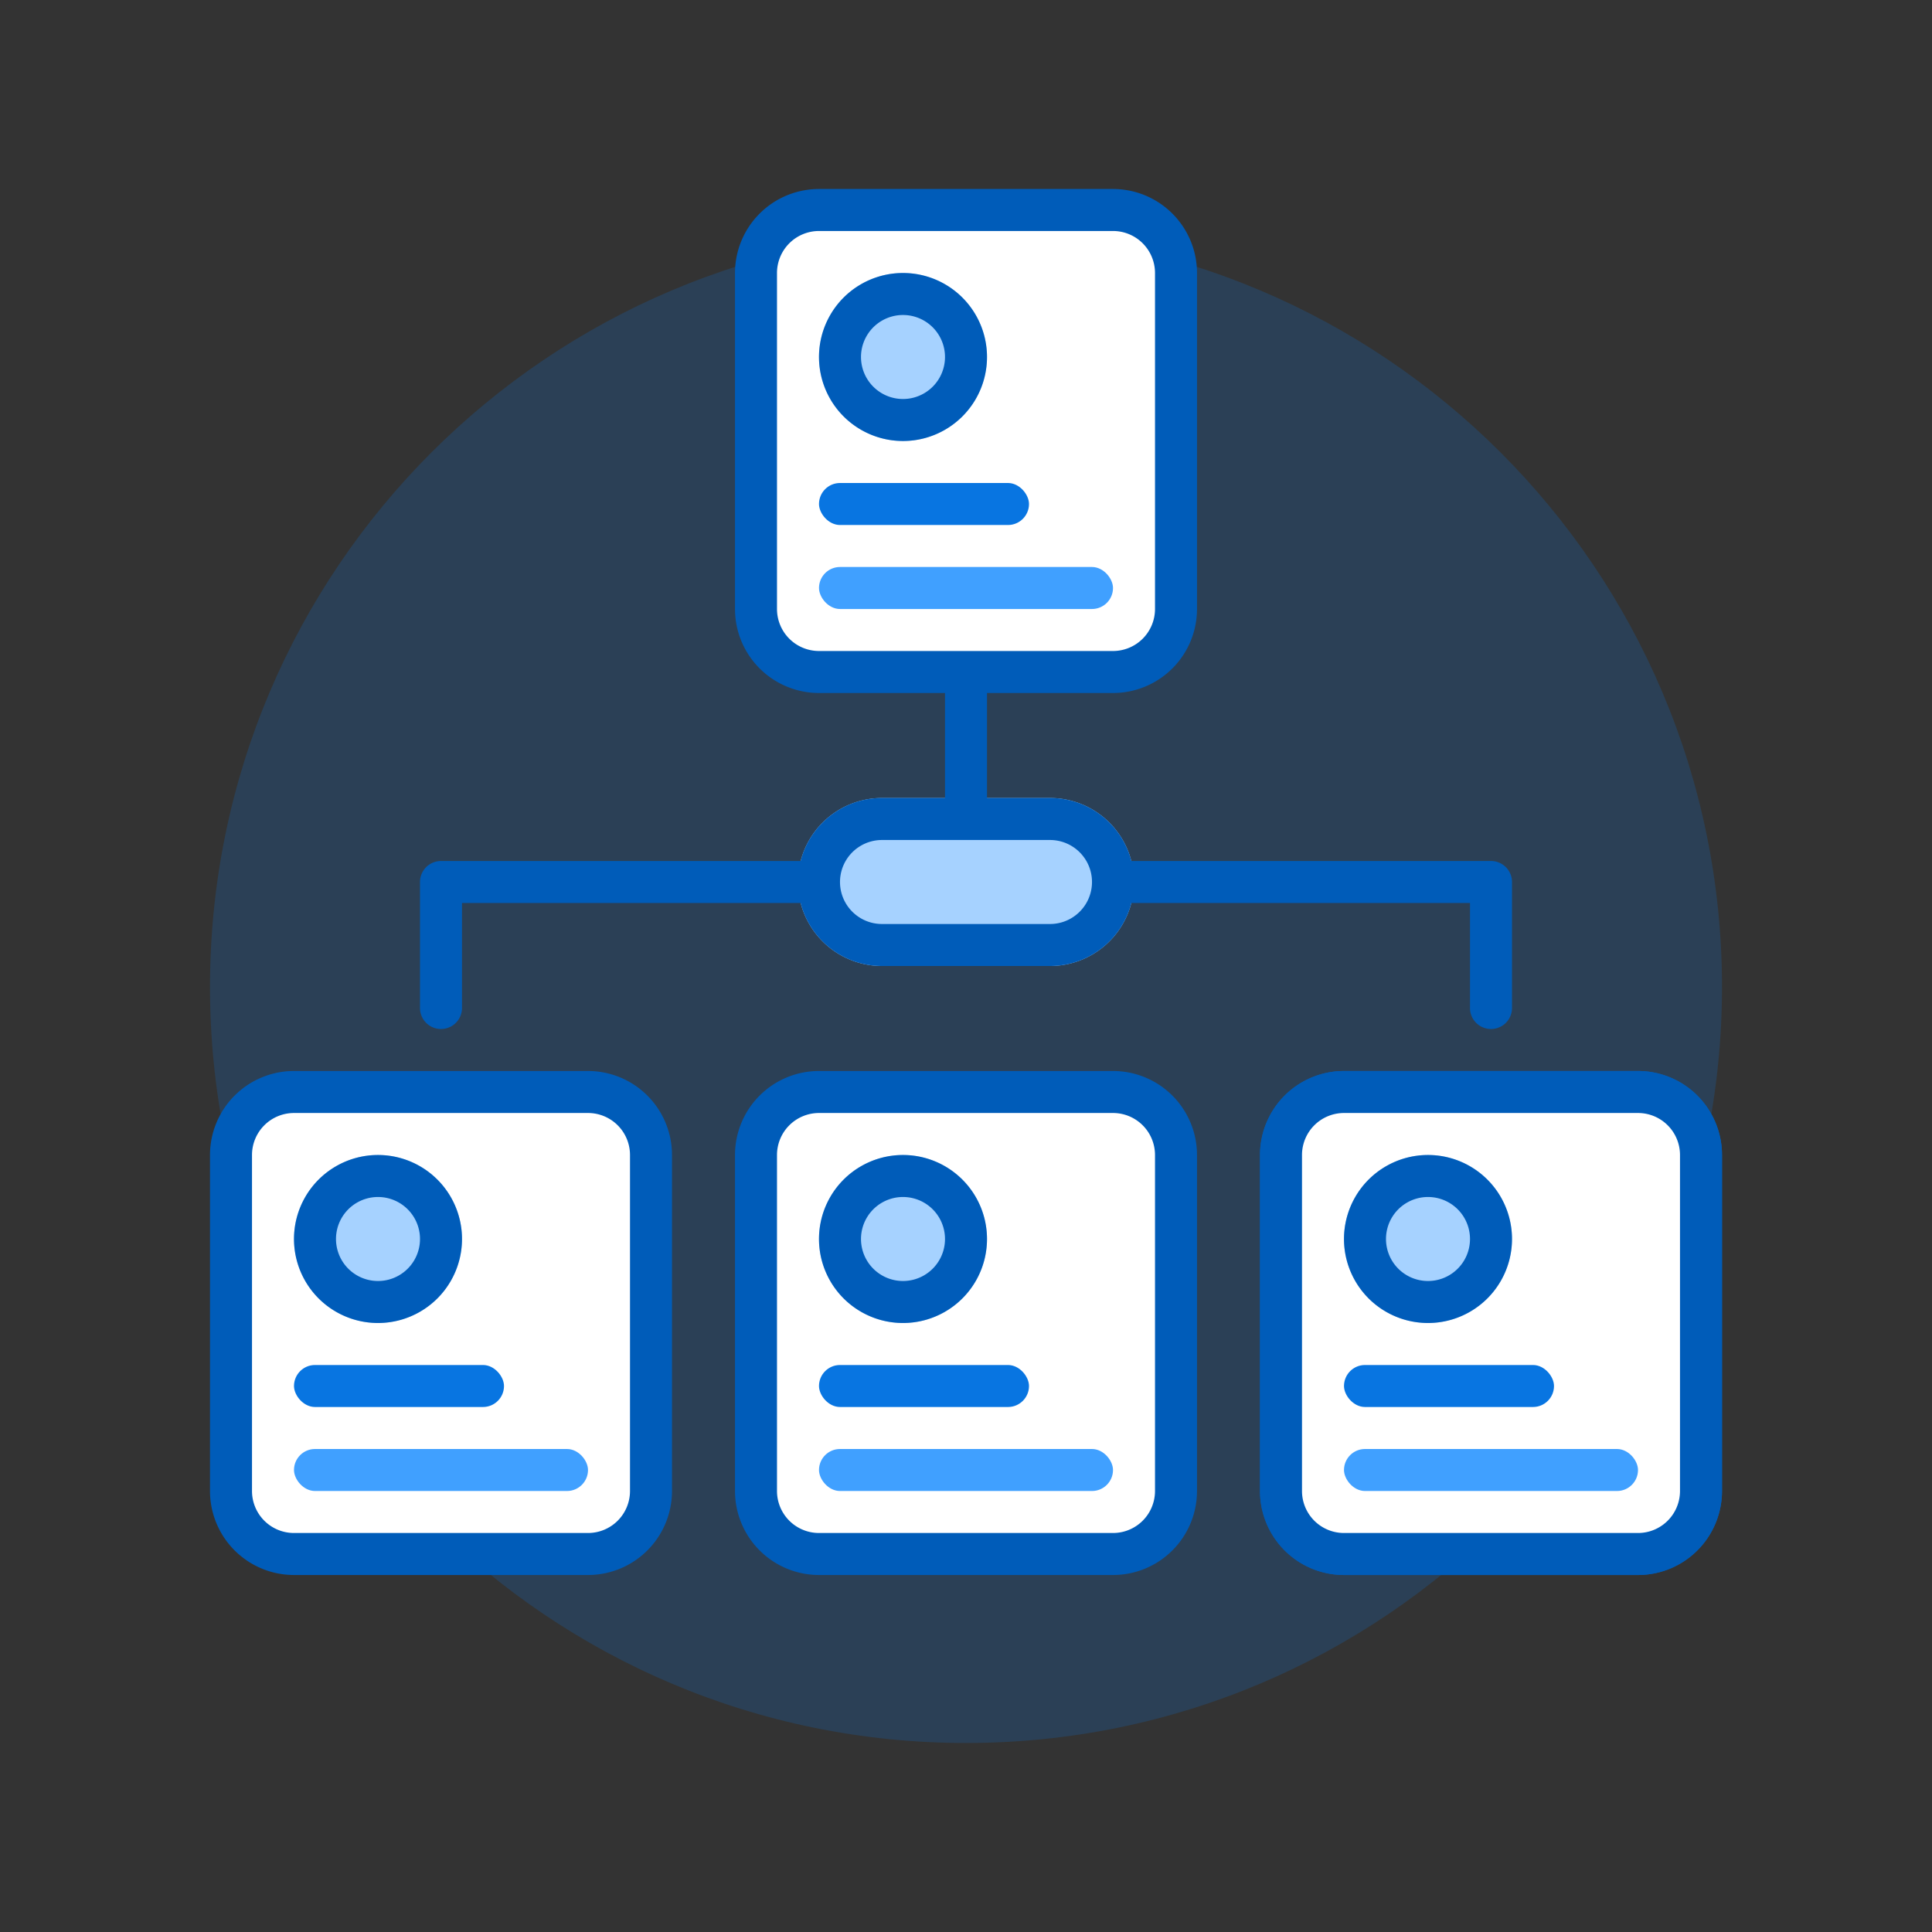 <svg xmlns="http://www.w3.org/2000/svg" width="92" height="92" class="wd-applet wd-applet-org-studio" focusable="false" role="presentation" viewBox="0 0 92 92"><rect x="0" y="0" width="92" height="92" fill="#333333" stroke="none"/><g fill="none" fill-rule="evenodd" class="wd-icon-container"><g fill="#0875E1" fill-rule="nonzero" class="animate-flood" opacity=".2"><path d="M46 83c19.882 0 36-16.118 36-36S65.882 11 46 11 10 27.118 10 47s16.118 36 36 36z" class="color-400-alpha-20"/></g><path fill="#A6D2FF" fill-rule="nonzero" d="M38 42a4 4 0 0 1 4-4h8a4 4 0 0 1 0 8h-8a4 4 0 0 1-4-4z" class="color-200"/><path fill="#005CB9" fill-rule="nonzero" d="M47 31v7h3a4.002 4.002 0 0 1 3.874 3H71a1 1 0 0 1 1 1v6a1 1 0 1 1-2 0v-5H53.874A4.002 4.002 0 0 1 50 46h-8a4.002 4.002 0 0 1-3.874-3H22v5a1 1 0 1 1-2 0v-6a1 1 0 0 1 1-1h17.126c.444-1.725 2.01-3 3.874-3h3v-7h2zm3 9h-8a2 2 0 1 0 0 4h8a2 2 0 1 0 0-4z" class="color-500"/><path fill="#A6D2FF" fill-rule="nonzero" d="M61 54.2c0-1.215.995-2.2 2.222-2.2h15.556c1.227 0 2.222.985 2.222 2.2v17.6c0 1.215-.995 2.2-2.222 2.2H63.222A2.211 2.211 0 0 1 61 71.8V54.2z" class="color-200"/><path fill="#005CB9" d="M64 51h14a4 4 0 0 1 4 4v16a4 4 0 0 1-4 4H64a4 4 0 0 1-4-4V55a4 4 0 0 1 4-4zm0 2a2 2 0 0 0-2 2v16a2 2 0 0 0 2 2h14a2 2 0 0 0 2-2V55a2 2 0 0 0-2-2H64z" class="color-500"/><path fill="#FFF" fill-rule="nonzero" d="M36 54.2c0-1.215.995-2.2 2.222-2.2h15.556c1.227 0 2.222.985 2.222 2.2v17.6c0 1.215-.995 2.2-2.222 2.2H38.222A2.211 2.211 0 0 1 36 71.8V54.2z" class="color-100"/><path fill="#A6D2FF" fill-rule="nonzero" d="M47 59a4 4 0 1 1-8 0 4 4 0 0 1 8 0z" class="color-200"/><rect width="14" height="2" x="39" y="69" fill="#40A0FF" fill-rule="nonzero" class="color-300" rx="1"/><rect width="10" height="2" x="39" y="65" fill="#0875E1" fill-rule="nonzero" class="color-400" rx="1"/><path fill="#005CB9" d="M53 51a4 4 0 0 1 4 4v16a4 4 0 0 1-4 4H39a4 4 0 0 1-4-4V55a4 4 0 0 1 4-4h14zm0 2H39a2 2 0 0 0-2 2v16a2 2 0 0 0 2 2h14a2 2 0 0 0 2-2V55a2 2 0 0 0-2-2zm-10 2a4 4 0 1 1 0 8 4 4 0 0 1 0-8zm0 2a2 2 0 1 0 0 4 2 2 0 0 0 0-4z" class="color-500"/><path fill="#FFF" fill-rule="nonzero" d="M11 54.2c0-1.215.995-2.2 2.222-2.2h15.556c1.227 0 2.222.985 2.222 2.2v17.6c0 1.215-.995 2.2-2.222 2.2H13.222A2.211 2.211 0 0 1 11 71.8V54.2z" class="color-100"/><path fill="#A6D2FF" fill-rule="nonzero" d="M22 59a4 4 0 1 1-8 0 4 4 0 0 1 8 0z" class="color-200"/><rect width="14" height="2" x="14" y="69" fill="#40A0FF" fill-rule="nonzero" class="color-300" rx="1"/><rect width="10" height="2" x="14" y="65" fill="#0875E1" fill-rule="nonzero" class="color-400" rx="1"/><path fill="#005CB9" d="M28 51a4 4 0 0 1 4 4v16a4 4 0 0 1-4 4H14a4 4 0 0 1-4-4V55a4 4 0 0 1 4-4h14zm0 2H14a2 2 0 0 0-2 2v16a2 2 0 0 0 2 2h14a2 2 0 0 0 2-2V55a2 2 0 0 0-2-2zm-10 2a4 4 0 1 1 0 8 4 4 0 0 1 0-8zm0 2a2 2 0 1 0 0 4 2 2 0 0 0 0-4z" class="color-500"/><path fill="#FFF" fill-rule="nonzero" d="M36 12.2c0-1.215.995-2.2 2.222-2.2h15.556c1.227 0 2.222.985 2.222 2.2v17.6c0 1.215-.995 2.2-2.222 2.2H38.222A2.211 2.211 0 0 1 36 29.8V12.2z" class="color-100"/><path fill="#A6D2FF" fill-rule="nonzero" d="M47 17a4 4 0 1 1-8 0 4 4 0 0 1 8 0z" class="color-200"/><rect width="14" height="2" x="39" y="27" fill="#40A0FF" fill-rule="nonzero" class="color-300" rx="1"/><rect width="10" height="2" x="39" y="23" fill="#0875E1" fill-rule="nonzero" class="color-400" rx="1"/><path fill="#005CB9" d="M53 9a4 4 0 0 1 4 4v16a4 4 0 0 1-4 4H39a4 4 0 0 1-4-4V13a4 4 0 0 1 4-4h14zm0 2H39a2 2 0 0 0-2 2v16a2 2 0 0 0 2 2h14a2 2 0 0 0 2-2V13a2 2 0 0 0-2-2zm-10 2a4 4 0 1 1 0 8 4 4 0 0 1 0-8zm0 2a2 2 0 1 0 0 4 2 2 0 0 0 0-4z" class="color-500"/><g fill-rule="nonzero" class="animate-float-rotate-left"><path fill="#FFF" d="M18 1H4a3 3 0 0 0-3 3v16a3 3 0 0 0 3 3h14a3 3 0 0 0 3-3V4a3 3 0 0 0-3-3z" class="color-100" transform="translate(60 51)"/><path fill="#A6D2FF" d="M12 8a4 4 0 1 1-8 0 4 4 0 0 1 8 0z" class="color-200" transform="translate(60 51)"/><rect width="14" height="2" x="4" y="18" fill="#40A0FF" class="color-300" rx="1" transform="translate(60 51)"/><rect width="10" height="2" x="4" y="14" fill="#0875E1" class="color-400" rx="1" transform="translate(60 51)"/><path fill="#005CB9" d="M18 0a4 4 0 0 1 4 4v16a4 4 0 0 1-4 4H4a4 4 0 0 1-4-4V4a4 4 0 0 1 4-4zm0 2H4a2 2 0 0 0-2 2v16a2 2 0 0 0 2 2h14a2 2 0 0 0 2-2V4a2 2 0 0 0-2-2zM8 4a4 4 0 1 1 0 8 4 4 0 0 1 0-8zm0 2a2 2 0 1 0 0 4 2 2 0 0 0 0-4z" class="color-500" transform="translate(60 51)"/></g></g></svg>